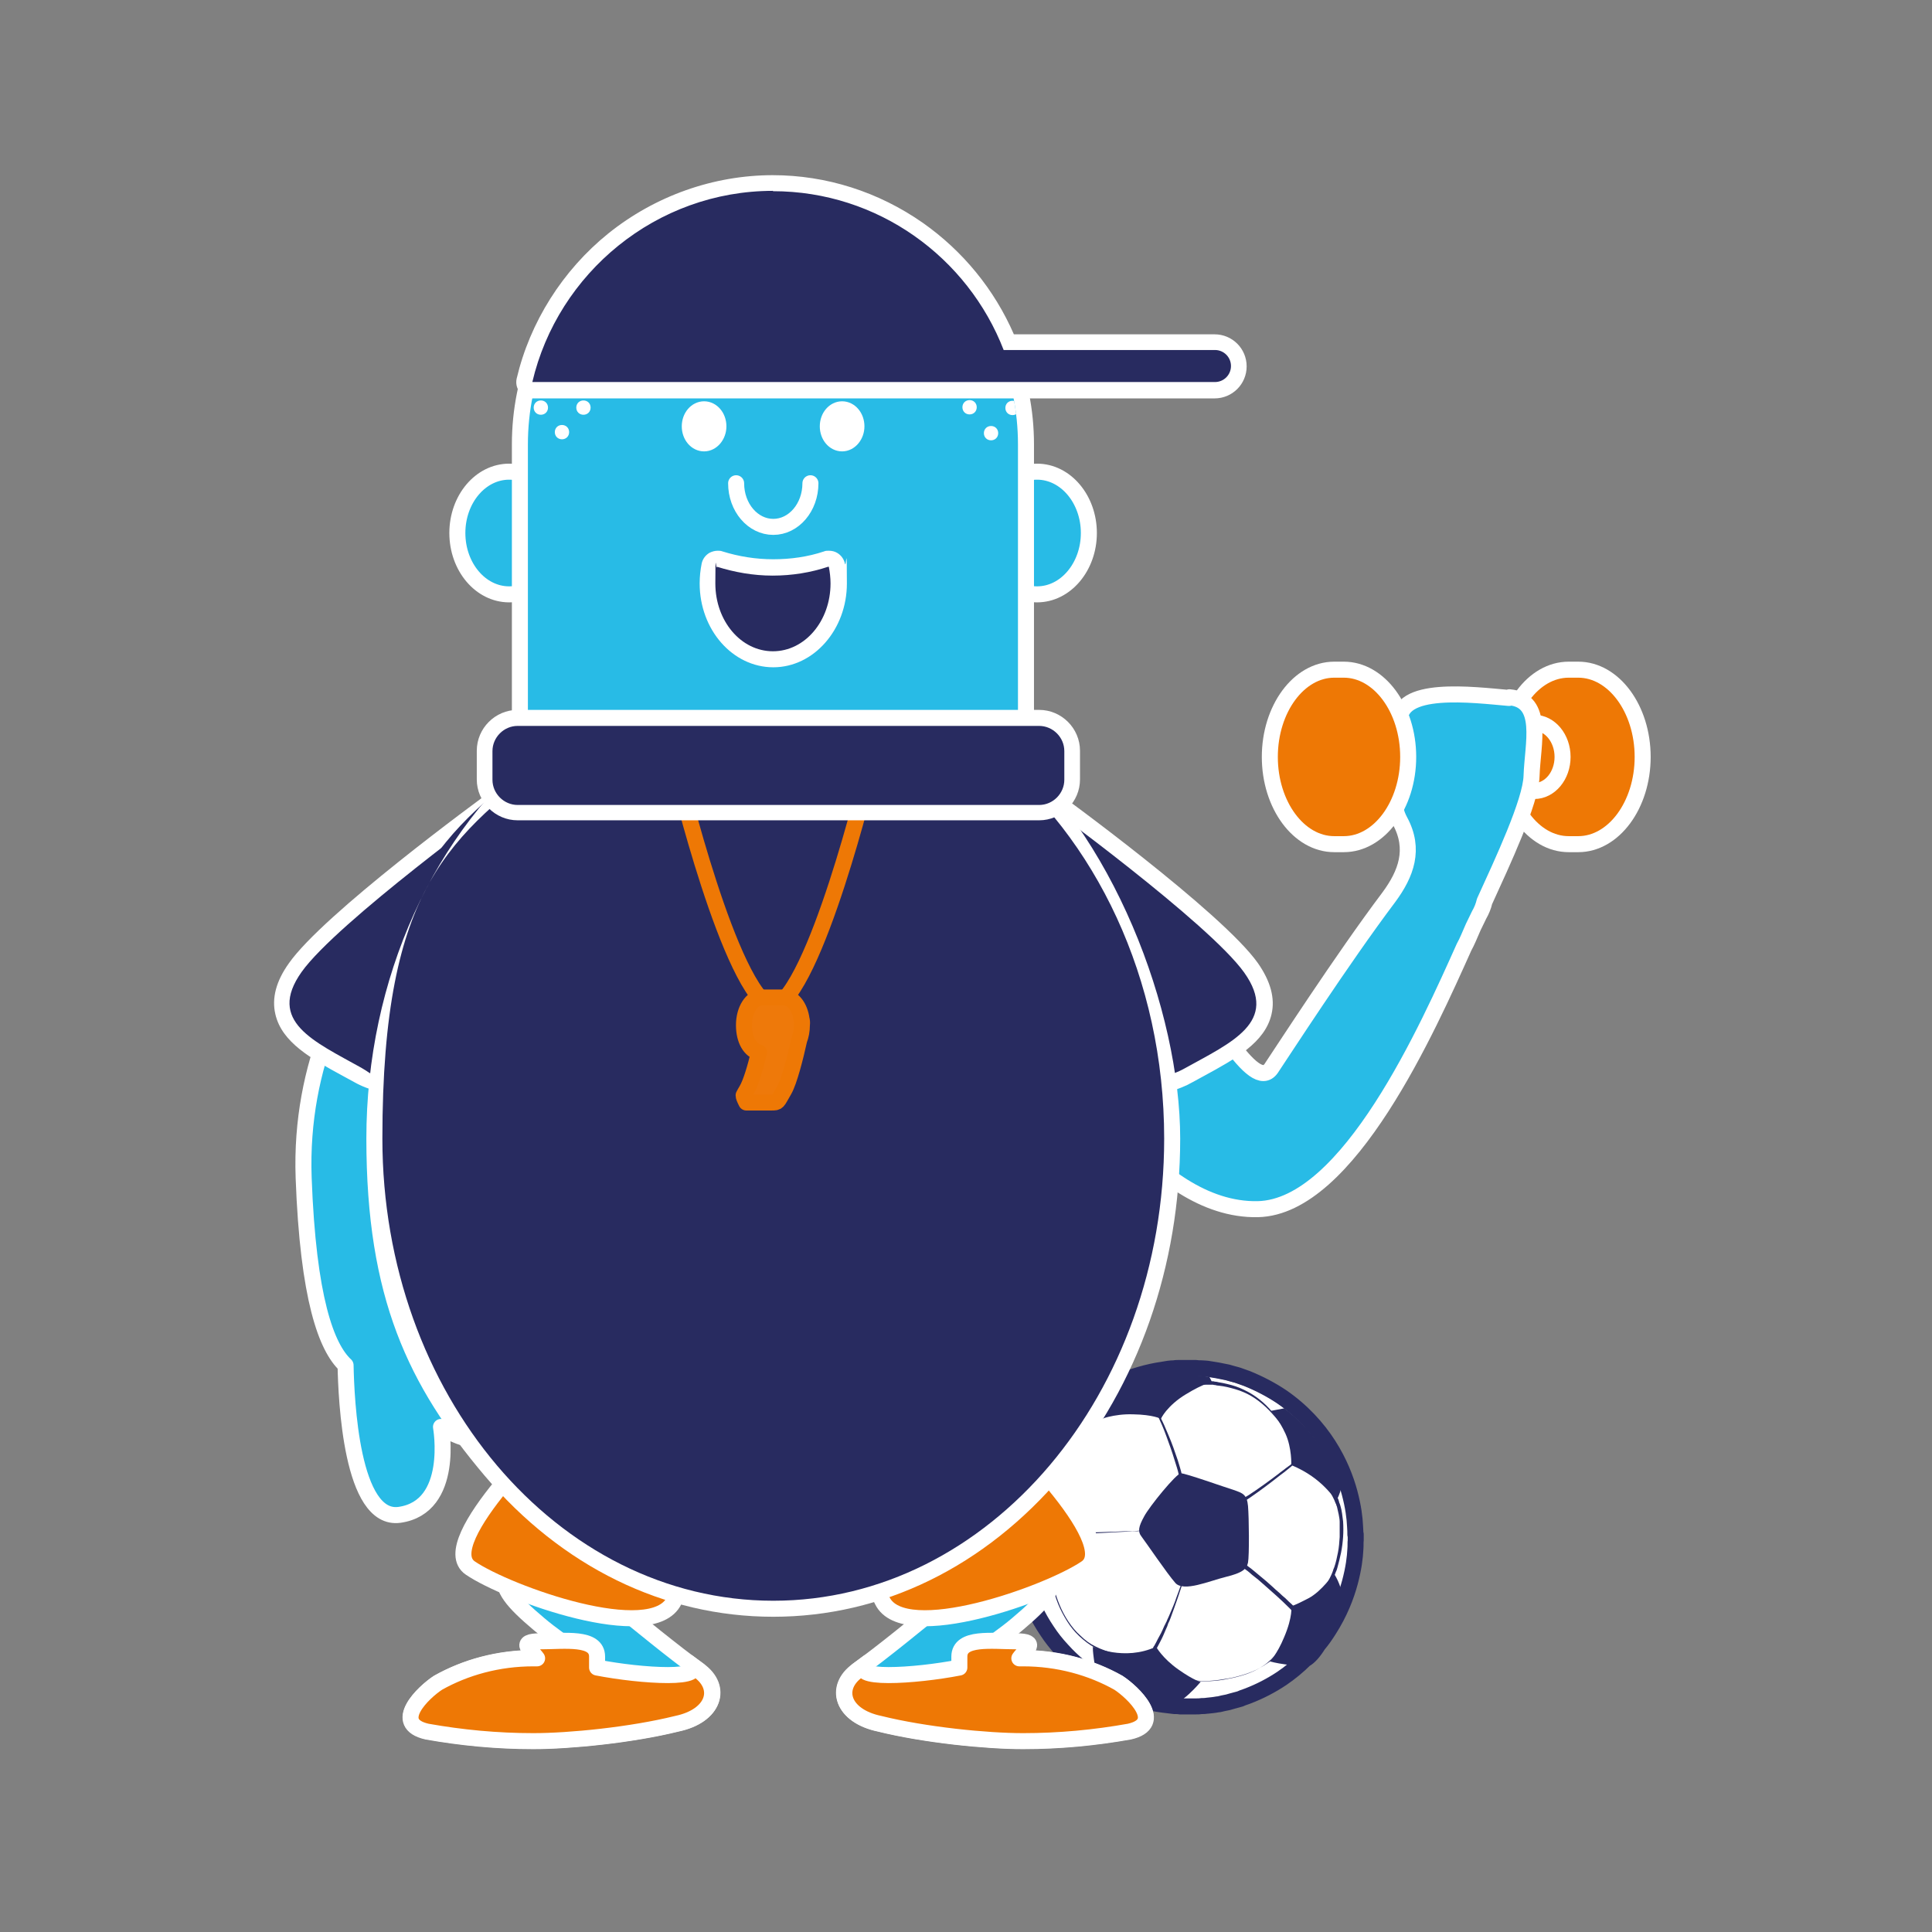 <?xml version="1.0" encoding="UTF-8"?>
<svg xmlns="http://www.w3.org/2000/svg" version="1.1" xmlns:xlink="http://www.w3.org/1999/xlink" viewBox="0 0 566.9 566.9">
  <rect x="0" y="0" width="566.9" height="566.9" fill="#808080" stroke="none"/>
  <defs>
    <style>
      .cls-1 {
        fill: #ee790a;
      }

      .cls-1, .cls-2 {
        stroke: #ee7805;
      }

      .cls-1, .cls-2, .cls-3, .cls-4, .cls-5, .cls-6 {
        stroke-linecap: round;
        stroke-linejoin: round;
      }

      .cls-1, .cls-2, .cls-3, .cls-5 {
        stroke-width: 4.7px;
      }

      .cls-7 {
        fill: #060086;
      }

      .cls-8, .cls-4 {
        fill: #fff;
      }

      .cls-9, .cls-2, .cls-3 {
        fill: none;
      }

      .cls-10 {
        clip-path: url(#clippath-1);
      }

      .cls-3 {
        stroke: #282b60;
      }

      .cls-11 {
        fill: #282b60;
      }

      .cls-4, .cls-5, .cls-6 {
        stroke: #fff;
      }

      .cls-4, .cls-6 {
        stroke-width: 4.7px;
      }

      .cls-5 {
        fill: #ee7805;
      }

      .cls-12, .cls-6 {
        fill: #28bbe6;
      }

      .cls-13 {
        clip-path: url(#clippath);
      }
    </style>
    <clipPath id="clippath">
      <path class="cls-9" d="M395.9,451.5c0,26.5-21.5,48-48,48s-48-21.5-48-48,21.5-48,48-48,48,21.5,48,48Z"/>
    </clipPath>
    <clipPath id="clippath-1">
      <path class="cls-9" d="M226.8,58.5h0c39.7,0,71.9,32.2,71.9,71.9v136.1c0,39.7-32.2,71.9-71.9,71.9h0c-39.7,0-71.9-32.2-71.9-71.9v-136.1c0-39.7,32.2-71.9,71.9-71.9Z"/>
    </clipPath>
  </defs>
  <!-- Generator: Adobe Illustrator 28.7.3, SVG Export Plug-In . SVG Version: 1.2.0 Build 164)  -->
  <g>
    <g id="Calque_1">
      <g>
        <g class="cls-13">
          <g>
            <g>
              <path class="cls-8" d="M400.6,450c0,28.9-23.4,52.3-52.3,52.3s-52.3-23.4-52.3-52.3,23.4-52.3,52.3-52.3,52.3,23.4,52.3,52.3Z"/>
              <path class="cls-11" d="M400.7,450s0,.3,0,.9c0,.6,0,1.5-.1,2.7-.1,2.4-.5,5.9-1.7,10.3-1.2,4.3-3.1,9.5-6.6,14.8-3.4,5.3-8.2,10.7-14.7,15-3.2,2.2-6.8,4.1-10.7,5.6-.5.2-1,.4-1.5.5-.5.2-1,.3-1.5.5-.5.1-1,.3-1.5.4l-.8.2-.8.2c-.5.1-1.1.2-1.6.4-.5.1-1.1.2-1.6.3-1.1.2-2.2.3-3.3.5-.5,0-1.1.1-1.7.2-.6,0-1.1,0-1.7.1-.6,0-1.1,0-1.7,0h-.8c-.3,0-.6,0-.9,0-.6,0-1.1,0-1.7,0-.6,0-1.1,0-1.7-.1-1.2,0-2.3-.3-3.5-.4-2.3-.4-4.6-.8-6.9-1.5-1.1-.3-2.3-.7-3.4-1.1-.6-.2-1.1-.4-1.7-.7l-.8-.3-.8-.4c-4.4-2-8.6-4.6-12.4-7.8-1.9-1.6-3.7-3.4-5.4-5.2-1.7-1.9-3.2-3.9-4.6-6-5.6-8.4-8.8-18.7-8.8-29,0-2.6.2-5.2.5-7.7.4-2.5.9-5.1,1.7-7.5.8-2.5,1.6-4.9,2.7-7.2,1.1-2.3,2.3-4.6,3.7-6.7,5.6-8.5,13.6-15.2,22.5-19.1l.8-.4.8-.3c.6-.2,1.1-.5,1.7-.7,1.1-.4,2.3-.8,3.4-1.1,2.3-.7,4.6-1.1,6.9-1.5,1.2-.1,2.3-.3,3.5-.4.6,0,1.1,0,1.7-.1.6,0,1.1,0,1.7,0,.3,0,.6,0,.9,0h.8c.6,0,1.1,0,1.7,0,.6,0,1.1,0,1.7.1.6,0,1.1,0,1.7.2,1.1.1,2.2.3,3.3.5.5.1,1.1.2,1.6.3.5.1,1.1.2,1.6.4l.8.2.8.2c.5.1,1,.3,1.5.4.5.2,1,.3,1.5.5.5.2,1,.3,1.5.5,3.9,1.5,7.5,3.4,10.7,5.6,6.4,4.4,11.3,9.8,14.7,15,3.4,5.3,5.4,10.5,6.6,14.8,1.2,4.3,1.6,7.9,1.7,10.3.1,1.2,0,2.1.1,2.7,0,.6,0,.9,0,.9ZM400.6,450s0-.3,0-.9c0-.6,0-1.5-.1-2.7-.2-2.4-.6-5.9-1.8-10.2-.6-2.2-1.4-4.5-2.5-7-1.1-2.5-2.5-5-4.2-7.6-3.5-5.2-8.3-10.4-14.7-14.6-3.2-2.1-6.8-3.9-10.6-5.4-3.9-1.4-8-2.4-12.4-2.9-.5,0-1.1-.1-1.6-.2-.5,0-1.1,0-1.6-.1-.6,0-1.1,0-1.7,0h-.8c-.3,0-.6,0-.8,0-.6,0-1.1,0-1.7,0-.6,0-1.1,0-1.7.1-1.1,0-2.3.2-3.4.4-2.3.4-4.6.8-6.8,1.5-1.1.3-2.2.7-3.4,1.1-.6.2-1.1.4-1.7.6l-.8.3-.8.4c-4.4,1.9-8.5,4.5-12.3,7.6-1.9,1.6-3.7,3.3-5.3,5.1-1.7,1.8-3.2,3.8-4.6,5.9-1.4,2.1-2.6,4.3-3.7,6.6-1.1,2.3-2,4.7-2.8,7.1-.8,2.4-1.3,4.9-1.7,7.4-.4,2.5-.6,5.1-.6,7.6,0,2.6.2,5.1.5,7.6.4,2.5.9,5,1.6,7.5.8,2.4,1.6,4.8,2.7,7.1,1.1,2.3,2.3,4.5,3.7,6.6,5.6,8.4,13.6,15,22.4,18.8l.8.4.8.3c.6.2,1.1.4,1.7.6,1.1.4,2.2.8,3.4,1.1,2.3.7,4.6,1.1,6.8,1.4,1.1.1,2.3.3,3.4.4.6,0,1.1,0,1.7.1.6,0,1.1,0,1.7,0,.3,0,.6,0,.8,0h.8c.6,0,1.1,0,1.7,0,.6,0,1.1,0,1.7-.1.5,0,1.1,0,1.6-.2,4.4-.5,8.5-1.5,12.4-3,3.9-1.4,7.4-3.3,10.6-5.4,6.4-4.2,11.3-9.5,14.7-14.7,1.7-2.6,3.1-5.2,4.2-7.6,1.1-2.5,2-4.8,2.5-7,1.2-4.3,1.6-7.9,1.8-10.2.1-1.2,0-2.1.1-2.7,0-.6,0-.9,0-.9Z"/>
            </g>
            <g>
              <path class="cls-8" d="M314.3,444.8c-3.4,3.3-8,11.8-5.4,21.2,2.5,9.4,7,14.3,11.7,17.2,4.7,2.9,23.5,7.2,26.4,2.4,2.9-4.8,11.2-14.2,11.2-14.2,0,0,23,3.4,25,1.9,2-1.5,6.1-6.9,8-11.6,1.9-4.7,3.7-14.9.8-21.7-3-6.8-9-11.7-15.3-11.7s-62.5,16.4-62.5,16.4Z"/>
              <path class="cls-11" d="M314.4,444.8c-1.3,1.3-2.4,2.9-3.2,4.5-.9,1.7-1.5,3.4-2,5.2-.5,1.8-.7,3.7-.7,5.5v.7s0,.7,0,.7c0,.5,0,.9.1,1.4l.2,1.4.3,1.4c.5,1.8,1.1,3.6,1.8,5.3.7,1.7,1.6,3.4,2.6,4.9,1,1.5,2.2,3,3.6,4.2,1.3,1.3,2.8,2.4,4.5,3.2,1.6.8,3.4,1.4,5.2,1.9,1.8.5,3.6,1,5.4,1.3,1.8.4,3.7.6,5.5.8,1.8.2,3.7.2,5.5,0,.9-.1,1.8-.4,2.6-.8.2-.1.4-.2.5-.4l.2-.2.2-.3c.3-.4.5-.8.8-1.2.3-.4.5-.8.8-1.2l.8-1.1c.6-.8,1.1-1.5,1.7-2.2.6-.7,1.2-1.5,1.8-2.2.6-.7,1.2-1.5,1.8-2.2,1.2-1.4,2.4-2.9,3.7-4.3h0c0,0,0,0,0,0,3,.5,6,.9,9.1,1.2,3,.4,6.1.7,9.1.9,1.5,0,3,.2,4.6.1.4,0,.8,0,1.1,0,.4,0,.8-.1,1-.3l.8-.7.8-.8c1-1.1,1.9-2.3,2.8-3.6l.6-.9c.2-.3.4-.6.6-1,.2-.3.4-.6.6-1l.5-1c.4-.7.7-1.4,1-2,0-.2.2-.3.2-.5l.2-.5c.1-.4.2-.7.4-1.1.5-1.4.8-2.9,1.1-4.4.3-1.5.4-3,.5-4.5,0-1.5,0-3,0-4.5,0-.8-.2-1.5-.3-2.2-.2-.7-.3-1.5-.5-2.2l-.2-.5c0-.2-.1-.3-.2-.5-.1-.3-.3-.7-.4-1l-.5-1-.5-1c-1.5-2.6-3.5-4.9-6-6.6-1.2-.8-2.6-1.5-4-2-1.4-.5-2.9-.7-4.3-.6-1.4.1-3,.5-4.4.8-1.5.3-3,.7-4.5,1-3,.7-5.9,1.5-8.9,2.2-3,.8-5.9,1.5-8.9,2.3l-17.7,4.8-17.6,4.9ZM314.3,444.8c5.8-1.8,11.7-3.5,17.6-5.3l8.8-2.6,8.8-2.5c5.9-1.6,11.8-3.2,17.7-4.7,1.5-.4,3-.7,4.5-1,.7-.2,1.5-.3,2.3-.5l1.1-.2c.4,0,.8-.1,1.2-.1,3.2-.2,6.3,1,8.9,2.7,2.6,1.8,4.6,4.2,6.2,6.9l.6,1,.5,1c.2.4.3.7.4,1.1,0,.2.1.4.2.6l.2.6c.2.7.4,1.5.5,2.3.1.8.2,1.5.3,2.3.1,1.5.1,3.1,0,4.6-.1,1.5-.3,3.1-.6,4.6-.3,1.5-.7,3-1.1,4.5-.1.4-.2.7-.4,1.1l-.2.5c0,.2-.2.4-.2.5-.3.7-.6,1.4-1,2.1l-.6,1c-.2.3-.4.7-.6,1-.2.3-.4.7-.6,1l-.7.9c-.9,1.3-1.8,2.5-2.9,3.6l-.8.8c-.3.3-.6.5-.9.7-.4.3-.8.3-1.2.3-.4,0-.8,0-1.2,0-1.5,0-3.1,0-4.6-.2-3-.2-6.1-.6-9.1-.9l-4.5-.6c-1.5-.2-3-.4-4.5-.6h.1c-1.2,1.4-2.4,2.8-3.6,4.2-.6.7-1.2,1.4-1.8,2.2-.6.7-1.2,1.5-1.7,2.2-.6.7-1.1,1.5-1.7,2.2l-.8,1.1c-.3.4-.5.8-.8,1.2-.3.4-.5.8-.8,1.2l-.2.3-.3.3c-.2.2-.4.3-.6.4-.9.5-1.8.7-2.8.9-1.9.3-3.8.3-5.7.1-1.9-.1-3.8-.4-5.6-.8-1.8-.4-3.7-.8-5.5-1.3-1.8-.5-3.6-1.1-5.3-2-1.7-.9-3.2-2.1-4.6-3.4-1.4-1.3-2.6-2.8-3.6-4.4-1-1.6-1.9-3.3-2.6-5-.7-1.8-1.3-3.6-1.7-5.4l-.3-1.4-.2-1.4c0-.5,0-.9-.1-1.4v-.7s0-.7,0-.7c0-1.9.3-3.8.8-5.6.5-1.8,1.2-3.6,2.1-5.2.9-1.6,2-3.2,3.4-4.5h0s0,0,0,0Z"/>
            </g>
            <g>
              <path class="cls-8" d="M347.1,464.2s-3.6,11.7-7.9,19c-4.3,7.3,8.9,10.1,13,10.3,4.1.1,14.8-1,20.4-5.9,5.5-4.9,8.5-10.2,8.3-12.4-.2-2.2,1.3-.5-2-3.9-3.3-3.4-12.7-11.6-14.9-12.7-2.2-1.2-16.2,3.4-16.9,5.6Z"/>
              <path class="cls-11" d="M347.1,464.2s-.1.4-.4,1.3c-.1.4-.3.9-.5,1.5-.2.6-.4,1.3-.7,2.1-.5,1.5-1.2,3.4-2,5.6-.2.5-.4,1.1-.7,1.6-.1.3-.2.6-.3.9-.1.3-.3.6-.4.9-.5,1.2-1,2.4-1.7,3.7-.3.6-.7,1.3-1,1.9,0,.2-.2.3-.2.5,0,.2-.1.3-.2.5,0,.3-.2.7-.2,1,0,.7,0,1.4.4,2,.3.6.8,1.2,1.4,1.7.6.5,1.3.9,2,1.3.7.4,1.5.7,2.2,1,1.6.6,3.2,1,4.9,1.3.9.1,1.7.3,2.6.3.9,0,1.8,0,2.7,0,1.8-.1,3.6-.3,5.4-.7,1.8-.3,3.6-.8,5.4-1.4,1.7-.6,3.4-1.4,5-2.5,1.5-1,2.8-2.4,4.1-3.7,1.3-1.4,2.4-2.8,3.4-4.3.5-.8,1-1.5,1.3-2.3.4-.8.7-1.6.8-2.4,0-.1,0-.2,0-.3,0-.1,0-.2,0-.3v-.3c0-.1,0-.3,0-.4,0-.1,0-.3,0-.4,0-.1,0-.3,0-.3,0,0,0,0,0,0,0,0-.1-.1-.2-.2-.6-.6-1.2-1.3-1.8-1.9-2.5-2.5-5-4.7-7.4-6.8-1.2-1.1-2.4-2.1-3.6-3-.6-.5-1.1-1-1.7-1.4-.3-.2-.6-.4-.8-.7-.3-.2-.6-.4-.8-.6h-.2c0-.1-.1-.2-.1-.2h0s0,0,0,0h0c-.2-.1-.3-.1-.4-.1-.3,0-.6,0-1,0-.6,0-1.3.1-1.9.2-1.3.2-2.4.5-3.5.8-2.2.6-4.1,1.2-5.6,1.8-1.5.6-2.7,1.2-3.4,1.7-.3.3-.6.5-.7.7-.1.2-.2.3-.2.3ZM347,464.2s0-.1.2-.3c.1-.2.4-.4.7-.7.7-.5,1.9-1.1,3.4-1.8,1.5-.7,3.4-1.4,5.6-2.1,1.1-.3,2.3-.7,3.5-.9.6-.1,1.3-.2,2-.3.3,0,.7,0,1.1,0,.2,0,.4,0,.6.1h0c0,0,0,0,0,0h0s.1,0,.1,0h.2c.3.3.6.5.9.7.3.2.6.4.9.7.6.4,1.2.9,1.8,1.4.6.5,1.2,1,1.8,1.5.6.5,1.2,1,1.8,1.5.6.5,1.2,1.1,1.8,1.6.6.6,1.2,1.1,1.9,1.7.6.6,1.3,1.2,1.9,1.7.6.6,1.2,1.2,1.9,1.8.6.6,1.2,1.2,1.8,1.9,0,.1.2.2.2.3,0,0,.2.4.1.6,0,.2,0,.3-.1.4,0,0,0,.2,0,.3,0,0,0,.2,0,.3v.3c0,.2,0,.5,0,.7-.1,1-.5,1.9-.9,2.7-.4.8-.9,1.6-1.4,2.4-1.1,1.5-2.3,3-3.6,4.3-.3.3-.7.7-1,1-.3.3-.7.7-1,1l-.5.5-.6.4-.6.4-.6.4c-1.6,1-3.3,1.8-5.1,2.4-1.8.6-3.6,1.1-5.4,1.4-1.8.3-3.6.6-5.4.7-.9,0-1.8,0-2.7,0-.9,0-1.8-.1-2.7-.2-1.8-.3-3.5-.6-5.1-1.2-1.6-.5-3.2-1.3-4.5-2.3-.6-.5-1.2-1.2-1.6-1.9-.4-.7-.6-1.6-.5-2.4,0-.4.1-.8.3-1.2,0-.2.2-.4.2-.6,0-.2.2-.3.3-.5.4-.7.7-1.3,1-1.9.7-1.2,1.3-2.4,1.8-3.6.1-.3.3-.6.4-.8.1-.3.3-.6.4-.8.2-.6.5-1.1.7-1.6.9-2.1,1.7-3.9,2.2-5.5.6-1.5,1-2.8,1.3-3.6.3-.8.4-1.3.4-1.3Z"/>
            </g>
            <g>
              <path class="cls-8" d="M336.4,423.2s5.9-11.7,7.8-13.6c2-1.8,7.8-4.6,11.2-3.9,3.4.7,10.3.6,17.3,8.3,7,7.7,8.6,13.8,6,15.9-2.6,2.1-14.4,11.3-16.5,11.3s-23.7-8.6-26-18Z"/>
              <path class="cls-11" d="M336.4,423.2s.8-1.7,2.2-4.6c.7-1.5,1.6-3.2,2.7-5.2.6-1,1.2-2,1.9-3.1.7-1.1,1.9-1.9,3.2-2.6,1.2-.7,2.6-1.3,4-1.8.7-.2,1.5-.4,2.3-.6.8-.1,1.6-.2,2.5,0,.2,0,.4,0,.6,0,.2,0,.4,0,.6.1.4,0,.8.1,1.2.2.8.1,1.6.3,2.5.5,1.7.4,3.3.9,4.9,1.7,3.2,1.5,6.1,3.8,8.4,6.6,1.2,1.4,2.4,2.8,3.4,4.3,1.1,1.5,2,3.1,2.7,4.9.3.9.6,1.8.7,2.7.1.9,0,2-.4,2.9-.1.2-.3.4-.4.6-.2.2-.4.4-.5.5l-1.1.9c-.7.6-1.4,1.1-2.2,1.7-2.9,2.3-5.7,4.4-8.6,6.4-.7.5-1.5,1-2.2,1.4-.4.2-.8.4-1.2.6-.2,0-.4.2-.6.2-.1,0-.2,0-.4,0,0,0-.1,0-.2,0h-.2c-.5,0-.9-.2-1.3-.3-.4-.1-.8-.3-1.2-.4-.8-.3-1.5-.6-2.3-.9-3-1.2-5.7-2.6-8.1-4-1.2-.7-2.4-1.4-3.4-2.1-1.1-.7-2-1.4-2.9-2.1-1.8-1.4-3.2-2.8-4.2-4.1-1-1.3-1.6-2.4-1.9-3.3-.2-.4-.2-.7-.3-.9v-.3c0,0,0,0,0,0ZM336.5,423.2s0,.1.1.3c0,.2.2.5.3.9.3.8,1,1.9,2,3.1,1.1,1.2,2.5,2.5,4.3,3.9,1.8,1.3,3.9,2.7,6.4,4,2.4,1.3,5.1,2.6,8.1,3.8.7.3,1.5.6,2.2.9.4.1.8.3,1.2.4.4.1.8.2,1.1.3h.2s0,0,0,0c0,0,.1,0,.2,0,.2,0,.4-.1.5-.2.4-.2.7-.4,1.1-.6.7-.4,1.5-.9,2.2-1.3,2.9-1.9,5.8-4,8.7-6.2.7-.6,1.5-1.1,2.2-1.7l1.1-.8c.2-.1.4-.3.5-.4.1-.1.3-.3.4-.5.4-.7.5-1.6.5-2.5,0-.9-.3-1.8-.6-2.6-.6-1.7-1.5-3.3-2.5-4.9-1-1.5-2.2-3-3.4-4.3-2.4-2.7-5.3-5-8.4-6.3-1.6-.7-3.2-1.1-4.8-1.5-.8-.2-1.6-.3-2.4-.4-.4,0-.8-.1-1.2-.2-.2,0-.4,0-.6-.1-.2,0-.4,0-.6,0-.7,0-1.5,0-2.2,0-.7.1-1.5.3-2.2.5-1.4.4-2.7,1-3.9,1.7-.6.3-1.2.7-1.7,1.1-.5.4-.9.8-1.3,1.3-.7,1-1.4,2-2,3-1.2,1.9-2.1,3.7-2.9,5.1-.8,1.4-1.4,2.5-1.8,3.3-.4.7-.6,1.1-.6,1.2Z"/>
            </g>
            <g>
              <path class="cls-8" d="M337.2,411.6s1.6,1,3.3,4.7c1.8,3.7,6.6,16.1,6.5,20.6,0,4.6-9.3,12.1-12.9,12.2-3.6.1-15.1.8-19,.8s-6.4-13.6-6.1-16.5c.4-2.8,4.8-11,13.3-16.9,8.5-5.9,14.8-5,14.8-5Z"/>
              <path class="cls-11" d="M337.2,411.6s0,0,.3.2c0,0,.2.2.3.3.1.1.3.3.4.4.6.7,1.4,1.7,2.2,3.2.8,1.5,1.6,3.3,2.5,5.5.9,2.1,1.8,4.6,2.7,7.3.4,1.4.9,2.8,1.2,4.3.2.7.3,1.5.5,2.3,0,.2,0,.4,0,.6v.3s0,.3,0,.3c0,.2,0,.4,0,.6,0,.3,0,.4,0,.6-.3,1.8-1.3,3.2-2.4,4.5-1.1,1.3-2.4,2.5-3.8,3.7-1.4,1.1-2.9,2.1-4.6,2.9-.8.4-1.8.7-2.7.7-.9,0-1.9,0-2.8.1-3.7.2-7.5.4-11.3.6h-2.8c0,.1-1.4.2-1.4.2h-.2s0,0,0,0h0s0,0,0,0c-.1,0-.2,0-.4,0-.3,0-.5-.2-.7-.3-.9-.6-1.4-1.5-1.9-2.3-.5-.8-.8-1.7-1.2-2.6-.7-1.8-1.1-3.6-1.5-5.4-.4-1.8-.7-3.6-.7-5.4,0-.2,0-.5,0-.7,0-.2,0-.4.1-.7,0-.2.1-.5.2-.7l.2-.6c.3-.8.7-1.6,1.2-2.4.8-1.5,1.8-2.9,2.8-4.2,1-1.3,2.1-2.5,3.2-3.6,1.1-1.1,2.2-2.1,3.3-3,2.2-1.8,4.5-3.2,6.6-4.2,2.1-1,4-1.7,5.7-2,1.6-.4,3-.4,3.8-.5.9,0,1.4,0,1.4,0h0s0,0,0,0ZM337.2,411.7c0,0-.5,0-1.3,0-.9,0-2.2.2-3.8.6-1.6.4-3.5,1.1-5.5,2.2-2,1.1-4.2,2.5-6.3,4.3-2.2,1.8-4.3,4-6.3,6.6-1,1.3-1.9,2.7-2.7,4.1-.4.7-.8,1.5-1.1,2.3l-.2.6-.2.6c0,.2,0,.4-.1.6,0,.2,0,.4,0,.6,0,1.7.3,3.5.6,5.3.4,1.8.8,3.6,1.4,5.3.3.9.6,1.7,1.1,2.5.4.8.9,1.6,1.6,2.1.2.1.4.2.5.3,0,0,.2,0,.3,0h0s0,0,0,0c0,0,0,0,0,0h.2s1.4,0,1.4,0h2.8c1.9-.1,3.8-.1,5.7-.2,1.9,0,3.8-.2,5.6-.2.9,0,1.9,0,2.8-.1.9,0,1.8-.3,2.6-.7,1.6-.8,3.1-1.9,4.4-3,1.3-1.1,2.6-2.4,3.6-3.7.5-.7,1-1.3,1.4-2.1.4-.7.7-1.5.8-2.2,0-.2,0-.4,0-.6v-.6s0-.3,0-.3v-.3c0-.2,0-.4-.1-.6-.1-.8-.3-1.5-.5-2.3-.3-1.5-.8-2.9-1.2-4.2-.8-2.7-1.7-5.1-2.5-7.3-.8-2.2-1.6-4-2.3-5.5-.7-1.5-1.4-2.6-2-3.3-.5-.6-.9-.9-.9-1Z"/>
            </g>
            <g>
              <path class="cls-11" d="M362,437.2c-2.6-.8-14.1-4.9-15.5-4.9-1.3,0-9.3,9.8-10.8,12.7-1.6,2.9-1.9,4.4-.8,5.8,1.3,1.7,7.6,11,10,13.7,2.5,2.7,9.9-.6,14.8-1.8,4.9-1.2,6.1-2.3,6.5-4.2.4-2,.3-13.2,0-16.6-.3-3.4-1.6-3.8-4.2-4.7Z"/>
              <path class="cls-11" d="M309.1,433.6s-9.6,5.1-11,6.8c-1.4,1.7-2.3,19.7,3.3,22.5,5.6,2.8,7.6,3.2,7.6,3.2,0,0,0-8.9,6.3-16,0,0-3.7-6.2-4.7-10.3-1.1-4-1.3-6.2-1.3-6.2Z"/>
              <path class="cls-11" d="M378.9,429.9c9.5,3.9,12.7,10.3,13.2,10.2.5,0,2.9-6.3,2-10.2-.9-3.9-9.7-17.3-12.1-17.3s-9.1,1.4-9.1,1.4c0,0,2.4,2.5,4.3,6.7,1.9,4.2,1.7,9.2,1.7,9.2Z"/>
              <path class="cls-11" d="M391.3,461.8s-3.4,5.1-7.4,7.2c-4,2.1-5,2.3-5,2.3,0,0,.5,3-2.1,9.1-2.1,5.1-4.2,7.1-4.2,7.1,0,0,8,2.2,12.1.4,4.1-1.8,9.8-14.4,9.3-19-.4-4-2.6-7.2-2.6-7.2Z"/>
              <path class="cls-11" d="M339.2,483.2c-9.3,4.3-18.5,0-18.5,0,0,0-.3.5.9,7.7,1.2,7.2,15.8,10.7,20.4,10.2,4.6-.6,10.3-7.6,10.3-7.6,0,0-1.8-.3-6.5-3.6-4.7-3.3-6.5-6.6-6.5-6.6Z"/>
              <path class="cls-11" d="M332.5,415c5.9.1,8.1,1.3,8.1,1.3,0,0,1.9-3.9,7.4-7.2,5.4-3.3,7.6-3.5,7.6-3.5,0,0-1-4.3-6.8-4.3s-23.8,4.3-25,6.7c0,0-1.3,3.3-1.3,5.6,0,2.3,0,3,0,3,0,0,4.2-1.8,10-1.6Z"/>
            </g>
          </g>
          <path class="cls-11" d="M259.9,408.7c-7.1,0-12.9-4.6-12.9-10.3s5.8-10.3,12.9-10.3,12.9,4.6,12.9,10.3-5.8,10.3-12.9,10.3ZM259.9,388.6c-6.9,0-12.5,4.4-12.5,9.9s5.6,9.9,12.5,9.9,12.5-4.4,12.5-9.9-5.6-9.9-12.5-9.9Z"/>
        </g>
        <path class="cls-3" d="M397.7,450.3c0-.6,0-1.5-.1-2.6-.1-2.3-.5-5.6-1.6-9.7-1.1-4.1-3-9-6.2-14-3.2-5-7.8-10.1-13.8-14.2-3-2-6.4-3.8-10.1-5.3-.5-.2-.9-.3-1.4-.5-.5-.2-.9-.3-1.4-.5-.5-.1-1-.3-1.5-.4l-.7-.2-.7-.2c-.5-.1-1-.2-1.5-.3-.5-.1-1-.2-1.5-.3-1-.2-2.1-.3-3.1-.5-.5,0-1-.1-1.6-.1-.5,0-1.1,0-1.6-.1-.5,0-1.1,0-1.6,0h-.8c-.3,0-.5,0-.8,0-.5,0-1.1,0-1.6,0-.5,0-1.1,0-1.6.1-1.1,0-2.2.2-3.3.4-2.2.3-4.4.8-6.5,1.4-1.1.3-2.2.7-3.2,1-.5.2-1.1.4-1.6.6l-.8.3-.8.4c-8.4,3.7-16,10-21.3,18-1.3,2-2.5,4.1-3.5,6.3-1,2.2-1.9,4.5-2.6,6.8-.7,2.3-1.2,4.7-1.6,7.1-.3,2.4-.5,4.9-.5,7.3,0,9.7,3,19.4,8.4,27.4,1.3,2,2.8,3.9,4.4,5.6,1.6,1.8,3.3,3.4,5.1,4.9,3.6,3,7.5,5.5,11.7,7.4l.8.4.8.3c.5.2,1.1.4,1.6.6,1.1.4,2.1.8,3.2,1.1,2.1.7,4.3,1.1,6.5,1.4,1.1.1,2.2.3,3.3.4.5,0,1.1,0,1.6.1.5,0,1.1,0,1.6,0,.3,0,.5,0,.8,0h.8c.5,0,1.1,0,1.6,0,.5,0,1.1,0,1.6-.1.5,0,1.1,0,1.6-.1,1-.1,2.1-.2,3.1-.4.5,0,1-.2,1.5-.3.5-.1,1-.2,1.5-.3l.7-.2.7-.2c.5-.1,1-.3,1.5-.4.5-.1,1-.3,1.4-.5.5-.2.9-.3,1.4-.5,3.7-1.4,7.1-3.2,10.1-5.2,2.5-1.7,4.8-3.6,6.8-5.6,1.2-.6,2.6-2.2,3.9-4.3,1.2-1.4,2.2-2.9,3.1-4.3,3.2-5,5.1-9.9,6.2-14,1.1-4.1,1.5-7.4,1.6-9.7.1-1.1,0-2,.1-2.6,0-.6,0-.9,0-.9,0,0,0-.3,0-.9Z"/>
        <g>
          <ellipse class="cls-6" cx="149.4" cy="156.4" rx="15.2" ry="18"/>
          <path class="cls-6" d="M319.5,156.4c0,9.9-6.8,18-15.2,18s-15.2-8-15.2-18,6.8-18,15.2-18,15.2,8.1,15.2,18Z"/>
          <g>
            <g>
              <path class="cls-12" d="M226.8,340.8c-41,0-74.3-33.3-74.3-74.3v-136.1c0-41,33.3-74.3,74.3-74.3s74.3,33.3,74.3,74.3v136.1c0,41-33.3,74.3-74.3,74.3Z"/>
              <path class="cls-8" d="M226.8,58.5c39.6,0,71.9,32.4,71.9,71.9v136.1c0,39.6-32.4,71.9-71.9,71.9h0c-39.6,0-71.9-32.4-71.9-71.9v-136.1c0-39.6,32.4-71.9,71.9-71.9h0M226.8,53.8c-20.4,0-39.6,8-54.1,22.5-14.5,14.5-22.5,33.7-22.5,54.1v136.1c0,20.4,8,39.6,22.5,54.1,14.5,14.5,33.7,22.5,54.1,22.5s39.6-8,54.1-22.5c14.5-14.5,22.5-33.7,22.5-54.1v-136.1c0-20.4-8-39.6-22.5-54.1-14.5-14.5-33.7-22.5-54.1-22.5h0Z"/>
            </g>
            <g class="cls-10">
              <g>
                <path class="cls-8" d="M217.4,68.2c0,1.2-.9,2.1-2.1,2.1s-2.1-.9-2.1-2.1.9-2.1,2.1-2.1,2.1.9,2.1,2.1Z"/>
                <path class="cls-8" d="M223.7,75.5c0,1.2-.9,2.1-2.1,2.1s-2.1-.9-2.1-2.1.9-2.1,2.1-2.1,2.1.9,2.1,2.1Z"/>
                <path class="cls-8" d="M230,68.2c0,1.2-.9,2.1-2.1,2.1s-2.1-.9-2.1-2.1.9-2.1,2.1-2.1,2.1.9,2.1,2.1Z"/>
                <path class="cls-8" d="M204.8,68.2c0,1.2-.9,2.1-2.1,2.1s-2.1-.9-2.1-2.1.9-2.1,2.1-2.1,2.1.9,2.1,2.1Z"/>
                <path class="cls-8" d="M211.1,75.5c0,1.2-.9,2.1-2.1,2.1s-2.1-.9-2.1-2.1.9-2.1,2.1-2.1,2.1.9,2.1,2.1Z"/>
                <path class="cls-8" d="M192.2,68.2c0,1.2-.9,2.1-2.1,2.1s-2.1-.9-2.1-2.1.9-2.1,2.1-2.1,2.1.9,2.1,2.1Z"/>
                <path class="cls-8" d="M198.5,75.5c0,1.2-.9,2.1-2.1,2.1s-2.1-.9-2.1-2.1.9-2.1,2.1-2.1,2.1.9,2.1,2.1Z"/>
                <path class="cls-8" d="M185.9,75.5c0,1.2-.9,2.1-2.1,2.1s-2.1-.9-2.1-2.1.9-2.1,2.1-2.1,2.1.9,2.1,2.1Z"/>
                <path class="cls-8" d="M267.8,68.2c0,1.2-.9,2.1-2.1,2.1s-2.1-.9-2.1-2.1.9-2.1,2.1-2.1,2.1.9,2.1,2.1Z"/>
                <path class="cls-8" d="M274,75.5c0,1.2-.9,2.1-2.1,2.1s-2.1-.9-2.1-2.1.9-2.1,2.1-2.1,2.1.9,2.1,2.1Z"/>
                <path class="cls-8" d="M255.2,68.2c0,1.2-.9,2.1-2.1,2.1s-2.1-.9-2.1-2.1.9-2.1,2.1-2.1,2.1.9,2.1,2.1Z"/>
                <path class="cls-8" d="M261.5,75.5c0,1.2-.9,2.1-2.1,2.1s-2.1-.9-2.1-2.1.9-2.1,2.1-2.1,2.1.9,2.1,2.1Z"/>
                <path class="cls-8" d="M242.6,68.2c0,1.2-.9,2.1-2.1,2.1s-2.1-.9-2.1-2.1.9-2.1,2.1-2.1,2.1.9,2.1,2.1Z"/>
                <path class="cls-8" d="M248.9,75.5c0,1.2-.9,2.1-2.1,2.1s-2.1-.9-2.1-2.1.9-2.1,2.1-2.1,2.1.9,2.1,2.1Z"/>
                <path class="cls-8" d="M236.3,75.5c0,1.2-.9,2.1-2.1,2.1s-2.1-.9-2.1-2.1.9-2.1,2.1-2.1,2.1.9,2.1,2.1Z"/>
                <path class="cls-8" d="M217.4,82.9c0,1.2-.9,2.1-2.1,2.1s-2.1-.9-2.1-2.1.9-2.1,2.1-2.1,2.1.9,2.1,2.1Z"/>
                <path class="cls-8" d="M223.7,90.1c0,1.2-.9,2.1-2.1,2.1s-2.1-.9-2.1-2.1.9-2.1,2.1-2.1,2.1.9,2.1,2.1Z"/>
                <path class="cls-8" d="M230,82.9c0,1.2-.9,2.1-2.1,2.1s-2.1-.9-2.1-2.1.9-2.1,2.1-2.1,2.1.9,2.1,2.1Z"/>
                <path class="cls-8" d="M204.8,82.9c0,1.2-.9,2.1-2.1,2.1s-2.1-.9-2.1-2.1.9-2.1,2.1-2.1,2.1.9,2.1,2.1Z"/>
                <path class="cls-8" d="M211.1,90.1c0,1.2-.9,2.1-2.1,2.1s-2.1-.9-2.1-2.1.9-2.1,2.1-2.1,2.1.9,2.1,2.1Z"/>
                <path class="cls-8" d="M192.2,82.9c0,1.2-.9,2.1-2.1,2.1s-2.1-.9-2.1-2.1.9-2.1,2.1-2.1,2.1.9,2.1,2.1Z"/>
                <path class="cls-8" d="M198.5,90.1c0,1.2-.9,2.1-2.1,2.1s-2.1-.9-2.1-2.1.9-2.1,2.1-2.1,2.1.9,2.1,2.1Z"/>
                <path class="cls-8" d="M179.6,82.9c0,1.2-.9,2.1-2.1,2.1s-2.1-.9-2.1-2.1.9-2.1,2.1-2.1,2.1.9,2.1,2.1Z"/>
                <path class="cls-8" d="M185.9,90.1c0,1.2-.9,2.1-2.1,2.1s-2.1-.9-2.1-2.1.9-2.1,2.1-2.1,2.1.9,2.1,2.1Z"/>
                <path class="cls-8" d="M173.3,90.1c0,1.2-.9,2.1-2.1,2.1s-2.1-.9-2.1-2.1.9-2.1,2.1-2.1,2.1.9,2.1,2.1Z"/>
                <path class="cls-8" d="M267.8,82.9c0,1.2-.9,2.1-2.1,2.1s-2.1-.9-2.1-2.1.9-2.1,2.1-2.1,2.1.9,2.1,2.1Z"/>
                <path class="cls-8" d="M274,90.1c0,1.2-.9,2.1-2.1,2.1s-2.1-.9-2.1-2.1.9-2.1,2.1-2.1,2.1.9,2.1,2.1Z"/>
                <path class="cls-8" d="M280.3,82.9c0,1.2-.9,2.1-2.1,2.1s-2.1-.9-2.1-2.1.9-2.1,2.1-2.1,2.1.9,2.1,2.1Z"/>
                <path class="cls-8" d="M286.6,90.1c0,1.2-.9,2.1-2.1,2.1s-2.1-.9-2.1-2.1.9-2.1,2.1-2.1,2.1.9,2.1,2.1Z"/>
                <path class="cls-8" d="M255.2,82.9c0,1.2-.9,2.1-2.1,2.1s-2.1-.9-2.1-2.1.9-2.1,2.1-2.1,2.1.9,2.1,2.1Z"/>
                <path class="cls-8" d="M223.7,60.8c0,1.2-.9,2.1-2.1,2.1s-2.1-.9-2.1-2.1.9-2.1,2.1-2.1,2.1.9,2.1,2.1Z"/>
                <path class="cls-8" d="M211.1,60.8c0,1.2-.9,2.1-2.1,2.1s-2.1-.9-2.1-2.1.9-2.1,2.1-2.1,2.1.9,2.1,2.1Z"/>
                <path class="cls-8" d="M248.9,60.8c0,1.2-.9,2.1-2.1,2.1s-2.1-.9-2.1-2.1.9-2.1,2.1-2.1,2.1.9,2.1,2.1Z"/>
                <path class="cls-8" d="M236.3,60.8c0,1.2-.9,2.1-2.1,2.1s-2.1-.9-2.1-2.1.9-2.1,2.1-2.1,2.1.9,2.1,2.1Z"/>
                <path class="cls-8" d="M261.5,90.1c0,1.2-.9,2.1-2.1,2.1s-2.1-.9-2.1-2.1.9-2.1,2.1-2.1,2.1.9,2.1,2.1Z"/>
                <path class="cls-8" d="M242.6,82.9c0,1.2-.9,2.1-2.1,2.1s-2.1-.9-2.1-2.1.9-2.1,2.1-2.1,2.1.9,2.1,2.1Z"/>
                <path class="cls-8" d="M248.9,90.1c0,1.2-.9,2.1-2.1,2.1s-2.1-.9-2.1-2.1.9-2.1,2.1-2.1,2.1.9,2.1,2.1Z"/>
                <path class="cls-8" d="M236.3,90.1c0,1.2-.9,2.1-2.1,2.1s-2.1-.9-2.1-2.1.9-2.1,2.1-2.1,2.1.9,2.1,2.1Z"/>
                <path class="cls-8" d="M204.8,97.5c0,1.2-.9,2.1-2.1,2.1s-2.1-.9-2.1-2.1.9-2.1,2.1-2.1,2.1.9,2.1,2.1Z"/>
                <path class="cls-8" d="M192.2,97.5c0,1.2-.9,2.1-2.1,2.1s-2.1-.9-2.1-2.1.9-2.1,2.1-2.1,2.1.9,2.1,2.1Z"/>
                <path class="cls-8" d="M179.6,97.5c0,1.2-.9,2.1-2.1,2.1s-2.1-.9-2.1-2.1.9-2.1,2.1-2.1,2.1.9,2.1,2.1Z"/>
                <path class="cls-8" d="M185.9,104.8c0,1.2-.9,2.1-2.1,2.1s-2.1-.9-2.1-2.1.9-2.1,2.1-2.1,2.1.9,2.1,2.1Z"/>
                <path class="cls-8" d="M173.3,104.8c0,1.2-.9,2.1-2.1,2.1s-2.1-.9-2.1-2.1.9-2.1,2.1-2.1,2.1.9,2.1,2.1Z"/>
                <path class="cls-8" d="M167,97.5c0,1.2-.9,2.1-2.1,2.1s-2.1-.9-2.1-2.1.9-2.1,2.1-2.1,2.1.9,2.1,2.1Z"/>
                <path class="cls-8" d="M179.6,112c0,1.2-.9,2.1-2.1,2.1s-2.1-.9-2.1-2.1.9-2.1,2.1-2.1,2.1.9,2.1,2.1Z"/>
                <path class="cls-8" d="M167,112.2c0,1.2-.9,2.1-2.1,2.1s-2.1-.9-2.1-2.1.9-2.1,2.1-2.1,2.1.9,2.1,2.1Z"/>
                <path class="cls-8" d="M173.3,119.6c0,1.2-.9,2.1-2.1,2.1s-2.1-.9-2.1-2.1.9-2.1,2.1-2.1,2.1.9,2.1,2.1Z"/>
                <path class="cls-8" d="M167,126.8c0,1.2-.9,2.1-2.1,2.1s-2.1-.9-2.1-2.1.9-2.1,2.1-2.1,2.1.9,2.1,2.1Z"/>
                <path class="cls-8" d="M160.8,119.6c0,1.2-.9,2.1-2.1,2.1s-2.1-.9-2.1-2.1.9-2.1,2.1-2.1,2.1.9,2.1,2.1Z"/>
                <path class="cls-8" d="M160.8,104.8c0,1.2-.9,2.1-2.1,2.1s-2.1-.9-2.1-2.1.9-2.1,2.1-2.1,2.1.9,2.1,2.1Z"/>
                <path class="cls-8" d="M267.8,97.5c0,1.2-.9,2.1-2.1,2.1s-2.1-.9-2.1-2.1.9-2.1,2.1-2.1,2.1.9,2.1,2.1Z"/>
                <path class="cls-8" d="M274,104.8c0,1.2-.9,2.1-2.1,2.1s-2.1-.9-2.1-2.1.9-2.1,2.1-2.1,2.1.9,2.1,2.1Z"/>
                <path class="cls-8" d="M280.3,97.5c0,1.2-.9,2.1-2.1,2.1s-2.1-.9-2.1-2.1.9-2.1,2.1-2.1,2.1.9,2.1,2.1Z"/>
                <path class="cls-8" d="M286.6,104.8c0,1.2-.9,2.1-2.1,2.1s-2.1-.9-2.1-2.1.9-2.1,2.1-2.1,2.1.9,2.1,2.1Z"/>
                <path class="cls-8" d="M292.9,97.5c0,1.2-.9,2.1-2.1,2.1s-2.1-.9-2.1-2.1.9-2.1,2.1-2.1,2.1.9,2.1,2.1Z"/>
                <path class="cls-8" d="M280.3,112.3c0,1.2-.9,2.1-2.1,2.1s-2.1-.9-2.1-2.1.9-2.1,2.1-2.1,2.1.9,2.1,2.1Z"/>
                <path class="cls-8" d="M286.6,119.5c0,1.2-.9,2.1-2.1,2.1s-2.1-.9-2.1-2.1.9-2.1,2.1-2.1,2.1.9,2.1,2.1Z"/>
                <path class="cls-8" d="M292.9,127.1c0,1.2-.9,2.1-2.1,2.1s-2.1-.9-2.1-2.1.9-2.1,2.1-2.1,2.1.9,2.1,2.1Z"/>
                <path class="cls-8" d="M292.9,112.3c0,1.2-.9,2.1-2.1,2.1s-2.1-.9-2.1-2.1.9-2.1,2.1-2.1,2.1.9,2.1,2.1Z"/>
                <path class="cls-8" d="M299.2,119.7c0,1.2-.9,2.1-2.1,2.1s-2.1-.9-2.1-2.1.9-2.1,2.1-2.1,2.1.9,2.1,2.1Z"/>
                <path class="cls-8" d="M255.2,97.5c0,1.2-.9,2.1-2.1,2.1s-2.1-.9-2.1-2.1.9-2.1,2.1-2.1,2.1.9,2.1,2.1Z"/>
              </g>
            </g>
          </g>
          <path class="cls-6" d="M205.1,490.1c-7-5-18-14-25.8-20.4-7.1-5.9-2.9-10.2,8.9-20.8,11.9-10.6-14.2-21.5-28-4.4-13.8,17.1-17.9,18.7-2.1,32,7.5,6.4,18.8,12.6,12.2,11.6-4.4-1-8.9-1.6-13.7-1.6-10.4,0-20,2.7-28,7.2-4.3,2.8-13.8,11.9-3.2,14.3,10.1,1.8,20.5,2.8,31.2,2.8s28.8-1.8,42.1-5.1c11-2.3,13.4-10.6,6.4-15.6Z"/>
          <path class="cls-6" d="M251.6,490.1c7-5,18-14,25.8-20.4,7.1-5.9,2.9-10.2-8.9-20.8-11.9-10.6,14.2-21.5,28-4.4,13.8,17.1,17.9,18.7,2.1,32-7.5,6.4-18.8,12.6-12.2,11.6,4.4-1,8.9-1.6,13.7-1.6,10.4,0,20,2.7,28,7.2,4.3,2.8,13.8,11.9,3.2,14.3-10.1,1.8-20.5,2.8-31.2,2.8s-28.8-1.8-42.1-5.1c-11-2.3-13.4-10.6-6.4-15.6Z"/>
          <path class="cls-7" d="M292.3,417.4s37.4,35.2,26.4,42.7c-11,7.5-53.4,22.7-59.8,9.6-6.4-13.1-14.8-23.6-14.8-23.6l48.2-28.7Z"/>
          <g>
            <path class="cls-7" d="M164.4,417.4s-37.4,35.2-26.4,42.7c11,7.5,53.4,22.7,59.8,9.6,6.4-13.1,14.8-23.6,14.8-23.6l-48.2-28.7Z"/>
            <path class="cls-5" d="M164.4,417.4s-37.4,35.2-26.4,42.7c11,7.5,53.4,22.7,59.8,9.6,6.4-13.1,14.8-23.6,14.8-23.6l-48.2-28.7Z"/>
          </g>
          <path class="cls-5" d="M292.3,417.4s37.4,35.2,26.4,42.7c-11,7.5-53.4,22.7-59.8,9.6-6.4-13.1-14.8-23.6-14.8-23.6l48.2-28.7Z"/>
          <g>
            <path class="cls-4" d="M210.8,125.1c0,2.7-1.9,5-4.2,5s-4.2-2.2-4.2-5,1.9-5,4.2-5,4.2,2.2,4.2,5Z"/>
            <g>
              <path class="cls-11" d="M226.8,193.5c-10.6,0-19.2-10-19.2-22.3s.2-3.6.6-5.4c.1-.7.5-1.2,1.1-1.6.4-.2.8-.3,1.2-.3s.5,0,.7.1c5.1,1.6,10.3,2.5,15.6,2.5s10.5-.8,15.6-2.5c.2,0,.5-.1.7-.1.4,0,.8.1,1.2.3.6.3,1,.9,1.1,1.5.4,1.8.6,3.6.6,5.4,0,12.3-8.6,22.3-19.2,22.3Z"/>
              <path class="cls-8" d="M243.2,166.3c.3,1.6.5,3.2.5,4.9,0,11-7.5,19.9-16.9,19.9s-16.9-8.9-16.9-19.9.2-3.3.5-4.9c5.1,1.6,10.6,2.6,16.3,2.6s11.2-.9,16.3-2.6M243.2,161.6c-.5,0-1,0-1.4.2-4.8,1.6-9.8,2.3-14.9,2.3s-10.1-.8-14.9-2.3c-.5-.2-1-.2-1.4-.2-.8,0-1.6.2-2.4.6-1.2.7-2,1.8-2.3,3.1-.4,2-.6,3.9-.6,5.9,0,13.6,9.7,24.6,21.6,24.6s21.6-11.1,21.6-24.6-.2-3.9-.6-5.9c-.3-1.3-1.1-2.4-2.3-3.1-.7-.4-1.5-.6-2.4-.6h0Z"/>
            </g>
            <path class="cls-4" d="M251.3,125.1c0,2.7-1.9,5-4.2,5s-4.2-2.2-4.2-5,1.9-5,4.2-5,4.2,2.2,4.2,5Z"/>
            <path class="cls-6" d="M216,141.8c0,7.1,4.9,12.8,10.9,12.8s10.9-5.7,10.9-12.8"/>
          </g>
          <g>
            <path class="cls-5" d="M463.1,196.5h-2.8c-10.4,0-18.9,11.5-18.9,25.6s8.5,25.6,18.9,25.6h2.8c10.4,0,18.9-11.5,18.9-25.6s-8.5-25.6-18.9-25.6Z"/>
            <path class="cls-5" d="M450.2,212.1h-54c-4.6,0-8.3,4.5-8.3,10s3.7,10,8.3,10h54c4.6,0,8.3-4.5,8.3-10s-3.7-10-8.3-10Z"/>
            <path class="cls-6" d="M442.8,204.8c-10.4-.9-33.2-3.9-32,7.4,1.2,11.3-4.5,20.4,0,28.7,4.5,8.3,1.8,15.5-3.3,22.4t0,0c-13.7,18.2-31.4,45.6-34.5,50.2-5.1,7.3-17.4-15.9-32.4-38.6-14.7-22.2-37.9-41-37.9-41l11.3,76.4s23.6,45.2,55.1,44.5c26.6-.6,50-53.5,60.5-76.9.9-1.6,1.6-3.4,2.7-5.9.7-1.5,1.3-2.6,1.7-3.5.8-1.4,1.3-2.7,1.6-4,5.2-11.4,13.6-29.3,13.8-36.8.3-9.4,3.9-22.2-6.5-23.1Z"/>
            <g>
              <path class="cls-11" d="M334.2,318.9c-6.1,0-11.7-1.3-15.4-2.5-8.2-2.5-8.2-3.9-8.2-5,0-.5-.7-7.9-3.6-39.3h-20c-.7,0-1.4-.3-1.9-.9s-.6-1.3-.4-2c.3-1.2.7-2.5,1-3.8,5.4-19.5,9.8-33.4,17.5-33.4s2.7.5,4,1.4c2,1.4,49.3,35.9,59.7,50.6,3.4,4.8,4.6,9.1,3.7,13.1-1.7,7.3-9.9,11.8-18.7,16.6-1.1.6-2.2,1.2-3.3,1.8-4,2.3-9,3.4-14.6,3.4h0Z"/>
              <path class="cls-8" d="M303.3,234.3c.8,0,1.7.3,2.6,1,0,0,48.9,35.6,59.2,50.1,10.3,14.5-3.8,20.5-17.5,28.1-4.1,2.3-8.8,3.1-13.5,3.1-10.9,0-21.2-4.6-21.2-5.2s-2-21.7-3.8-41.7h-22.1c3.9-13.8,9.2-35.4,16.3-35.4M303.3,229.6c-9.3,0-13.9,13.9-19.7,35.1-.4,1.3-.7,2.6-1,3.7-.4,1.4-.1,2.9.8,4.1.9,1.2,2.3,1.8,3.7,1.8h17.9c2.8,30.3,3.3,36.4,3.4,37.2.1,3.1,3,4.4,4.5,5.1,1,.5,2.8,1.2,5.3,2,3.8,1.2,9.6,2.6,16.1,2.6s11.3-1.2,15.7-3.7c1.1-.6,2.2-1.2,3.3-1.8,9.2-5,17.9-9.8,19.8-18.1,1.1-4.7-.3-9.7-4-15-10.6-15-58.3-49.7-60.3-51.1-1.6-1.2-3.5-1.9-5.3-1.9h0Z"/>
            </g>
            <path class="cls-6" d="M125.2,392.9l33.4-119-14.2-32.3s-57.7,36.8-55.3,104c1.3,35.5,6.7,49.8,12.3,55,.2,10.1,1.7,45.8,15.8,43.9,16.4-2.3,12.2-25.8,12.2-25.8,0,0,13.3,8.8,12.5-1.3-.7-8.6-13.1-21-16.7-24.4Z"/>
            <g>
              <path class="cls-11" d="M119.5,318.9c-5.6,0-10.5-1.1-14.6-3.4-1.1-.6-2.2-1.2-3.3-1.8-8.7-4.8-17-9.3-18.7-16.6-.9-4,.3-8.3,3.7-13.1,10.2-14.4,55.8-47.7,59.6-50.5,2.1-2.3,4.1-3.4,5.9-3.4s3.7,1.6,4.1,3.2l4.7,14.8c.2.8,0,1.6-.4,2.2l-13.2,15.5c-3.6,38.5-4.2,45.2-4.2,45.7,0,1,0,2.4-8.2,5-3.6,1.1-9.2,2.5-15.4,2.5h0Z"/>
              <path class="cls-8" d="M152.1,232.4c1.5,0,1.9,1.5,1.9,1.5l4.7,14.8-13.7,16c-2,21.2-4.3,46-4.3,46.5s-10.3,5.2-21.2,5.2-9.4-.8-13.5-3.1c-13.8-7.7-27.8-13.6-17.5-28.1,10.3-14.5,59.2-50.1,59.2-50.1,2-2.1,3.4-2.8,4.3-2.8M152.1,227.8c-3.2,0-5.7,2.2-7.4,3.9-4.8,3.5-49.7,36.4-59.9,50.9-3.8,5.3-5.1,10.3-4,15,1.9,8.3,10.6,13.1,19.8,18.1,1.1.6,2.2,1.2,3.3,1.8,4.4,2.5,9.7,3.7,15.7,3.7s12.3-1.4,16.1-2.6c2.5-.8,4.2-1.5,5.3-2,1.5-.7,4.4-2,4.5-5.1,0-1,.9-9.8,4.1-44.8l12.7-14.9c1-1.2,1.4-2.9.9-4.4l-4.7-14.7c-.7-2.4-3-4.8-6.3-4.8h0Z"/>
            </g>
            <g>
              <path class="cls-11" d="M226.8,472c-64.5,0-117.1-61.9-117.1-137.9s19.4-88.8,51.8-114.5c.4-.3.9-.5,1.4-.5h127.6c.5,0,1,.2,1.4.5,32.4,25.7,51.8,68.5,51.8,114.5,0,76.1-52.5,137.9-117.1,137.9Z"/>
              <path class="cls-8" d="M290.7,221.4c30.7,24.3,50.9,65.7,50.9,112.7,0,74.9-51.4,135.6-114.7,135.6s-114.7-60.7-114.7-135.6,20.2-88.4,50.9-112.7h127.6M290.7,216.7h-127.6c-1.1,0-2.1.4-2.9,1-33,26.1-52.7,69.6-52.7,116.4s12.3,72.4,34.7,98.9c22.6,26.7,52.6,41.4,84.7,41.4s62.1-14.7,84.7-41.4c22.4-26.5,34.7-61.6,34.7-98.9s-19.7-90.2-52.7-116.4c-.8-.7-1.8-1-2.9-1h0Z"/>
            </g>
            <path class="cls-2" d="M254.9,226.5s-15.5,64.5-28.1,69.3c-12.6-4.7-28.1-69.3-28.1-69.3"/>
            <g>
              <rect class="cls-11" x="142.1" y="210.7" width="172.4" height="27.8" rx="9.7" ry="9.7"/>
              <path class="cls-8" d="M304.9,213c4,0,7.4,3.3,7.4,7.4v8.4c0,4-3.3,7.4-7.4,7.4h-153c-4,0-7.4-3.3-7.4-7.4v-8.4c0-4,3.3-7.4,7.4-7.4h153M304.9,208.3h-153c-6.6,0-12,5.4-12,12v8.4c0,6.6,5.4,12,12,12h153c6.6,0,12-5.4,12-12v-8.4c0-6.6-5.4-12-12-12h0Z"/>
            </g>
            <path class="cls-5" d="M394.3,196.5h-2.8c-10.4,0-18.9,11.5-18.9,25.6s8.5,25.6,18.9,25.6h2.8c10.4,0,18.9-11.5,18.9-25.6s-8.5-25.6-18.9-25.6Z"/>
            <path class="cls-1" d="M235.2,299.1c-.5-3.7-2.6-6.4-5.1-6.4h-6.6c-2.9,0-5.2,3.6-5.2,8.1s1.9,7.4,4.4,8c-1,4.3-2.4,9-3.6,11-.4.6-.6,1.1-.9,1.6,0,.4.2.9.8,2.1h7.3c2.1,0,1.7,0,3.8-3.6,1.5-2.6,3.3-9.7,4.4-14.7.5-1.3.8-2.8.8-4.4.1-.9,0-1.4-.1-1.7Z"/>
          </g>
          <path class="cls-5" d="M205.1,490.1c-1-.7-2-1.5-3.1-2.3,6.9,5.4-14,4-26.8,1.5v-3.2c0-5.9-9.6-4.5-16.6-4.5s-2.7,2.6-1,5c-.4,0-.7,0-1.1,0-10.4,0-20,2.7-28,7.2-4.3,2.8-13.8,11.9-3.2,14.3,10.1,1.8,20.5,2.8,31.2,2.8s28.8-1.8,42.1-5.1c11-2.3,13.4-10.6,6.4-15.6Z"/>
          <path class="cls-5" d="M251.6,490.1c1-.7,2-1.5,3.1-2.3-6.9,5.4,14,4,26.8,1.5v-3.2c0-5.9,9.6-4.5,16.6-4.5s2.7,2.6,1,5c.4,0,.7,0,1.1,0,10.4,0,20,2.7,28,7.2,4.3,2.8,13.8,11.9,3.2,14.3-10.1,1.8-20.5,2.8-31.2,2.8s-28.8-1.8-42.1-5.1c-11-2.3-13.4-10.6-6.4-15.6Z"/>
          <g>
            <path class="cls-11" d="M156.2,114.5c-.7,0-1.4-.3-1.8-.9-.4-.6-.6-1.3-.4-2,3.8-16.2,13.1-30.8,26.1-41.3,13.2-10.7,29.9-16.5,46.8-16.5,30.2,0,57.8,18.7,69.3,46.6h60.4c3.9,0,7.1,3.2,7.1,7.1s-3.2,7.1-7.1,7.1h-200.3Z"/>
            <path class="cls-8" d="M226.8,56.1c30.8,0,57.2,19.4,67.7,46.6h62c2.6,0,4.7,2.1,4.7,4.7s-2.1,4.7-4.7,4.7h-200.3c7.5-32,36.4-56.1,70.6-56.1h0M226.8,51.4c-17.5,0-34.6,6.1-48.3,17.1-13.4,10.8-23,26-26.9,42.6-.3,1.4,0,2.8.9,4,.9,1.1,2.2,1.8,3.6,1.8h200.3c5.2,0,9.4-4.2,9.4-9.4s-4.2-9.4-9.4-9.4h-58.9c-5.7-13.1-14.9-24.4-26.7-32.7-13-9.1-28.3-14-44.1-14h0Z"/>
          </g>
        </g>
      </g>
    </g>
  </g>
</svg>